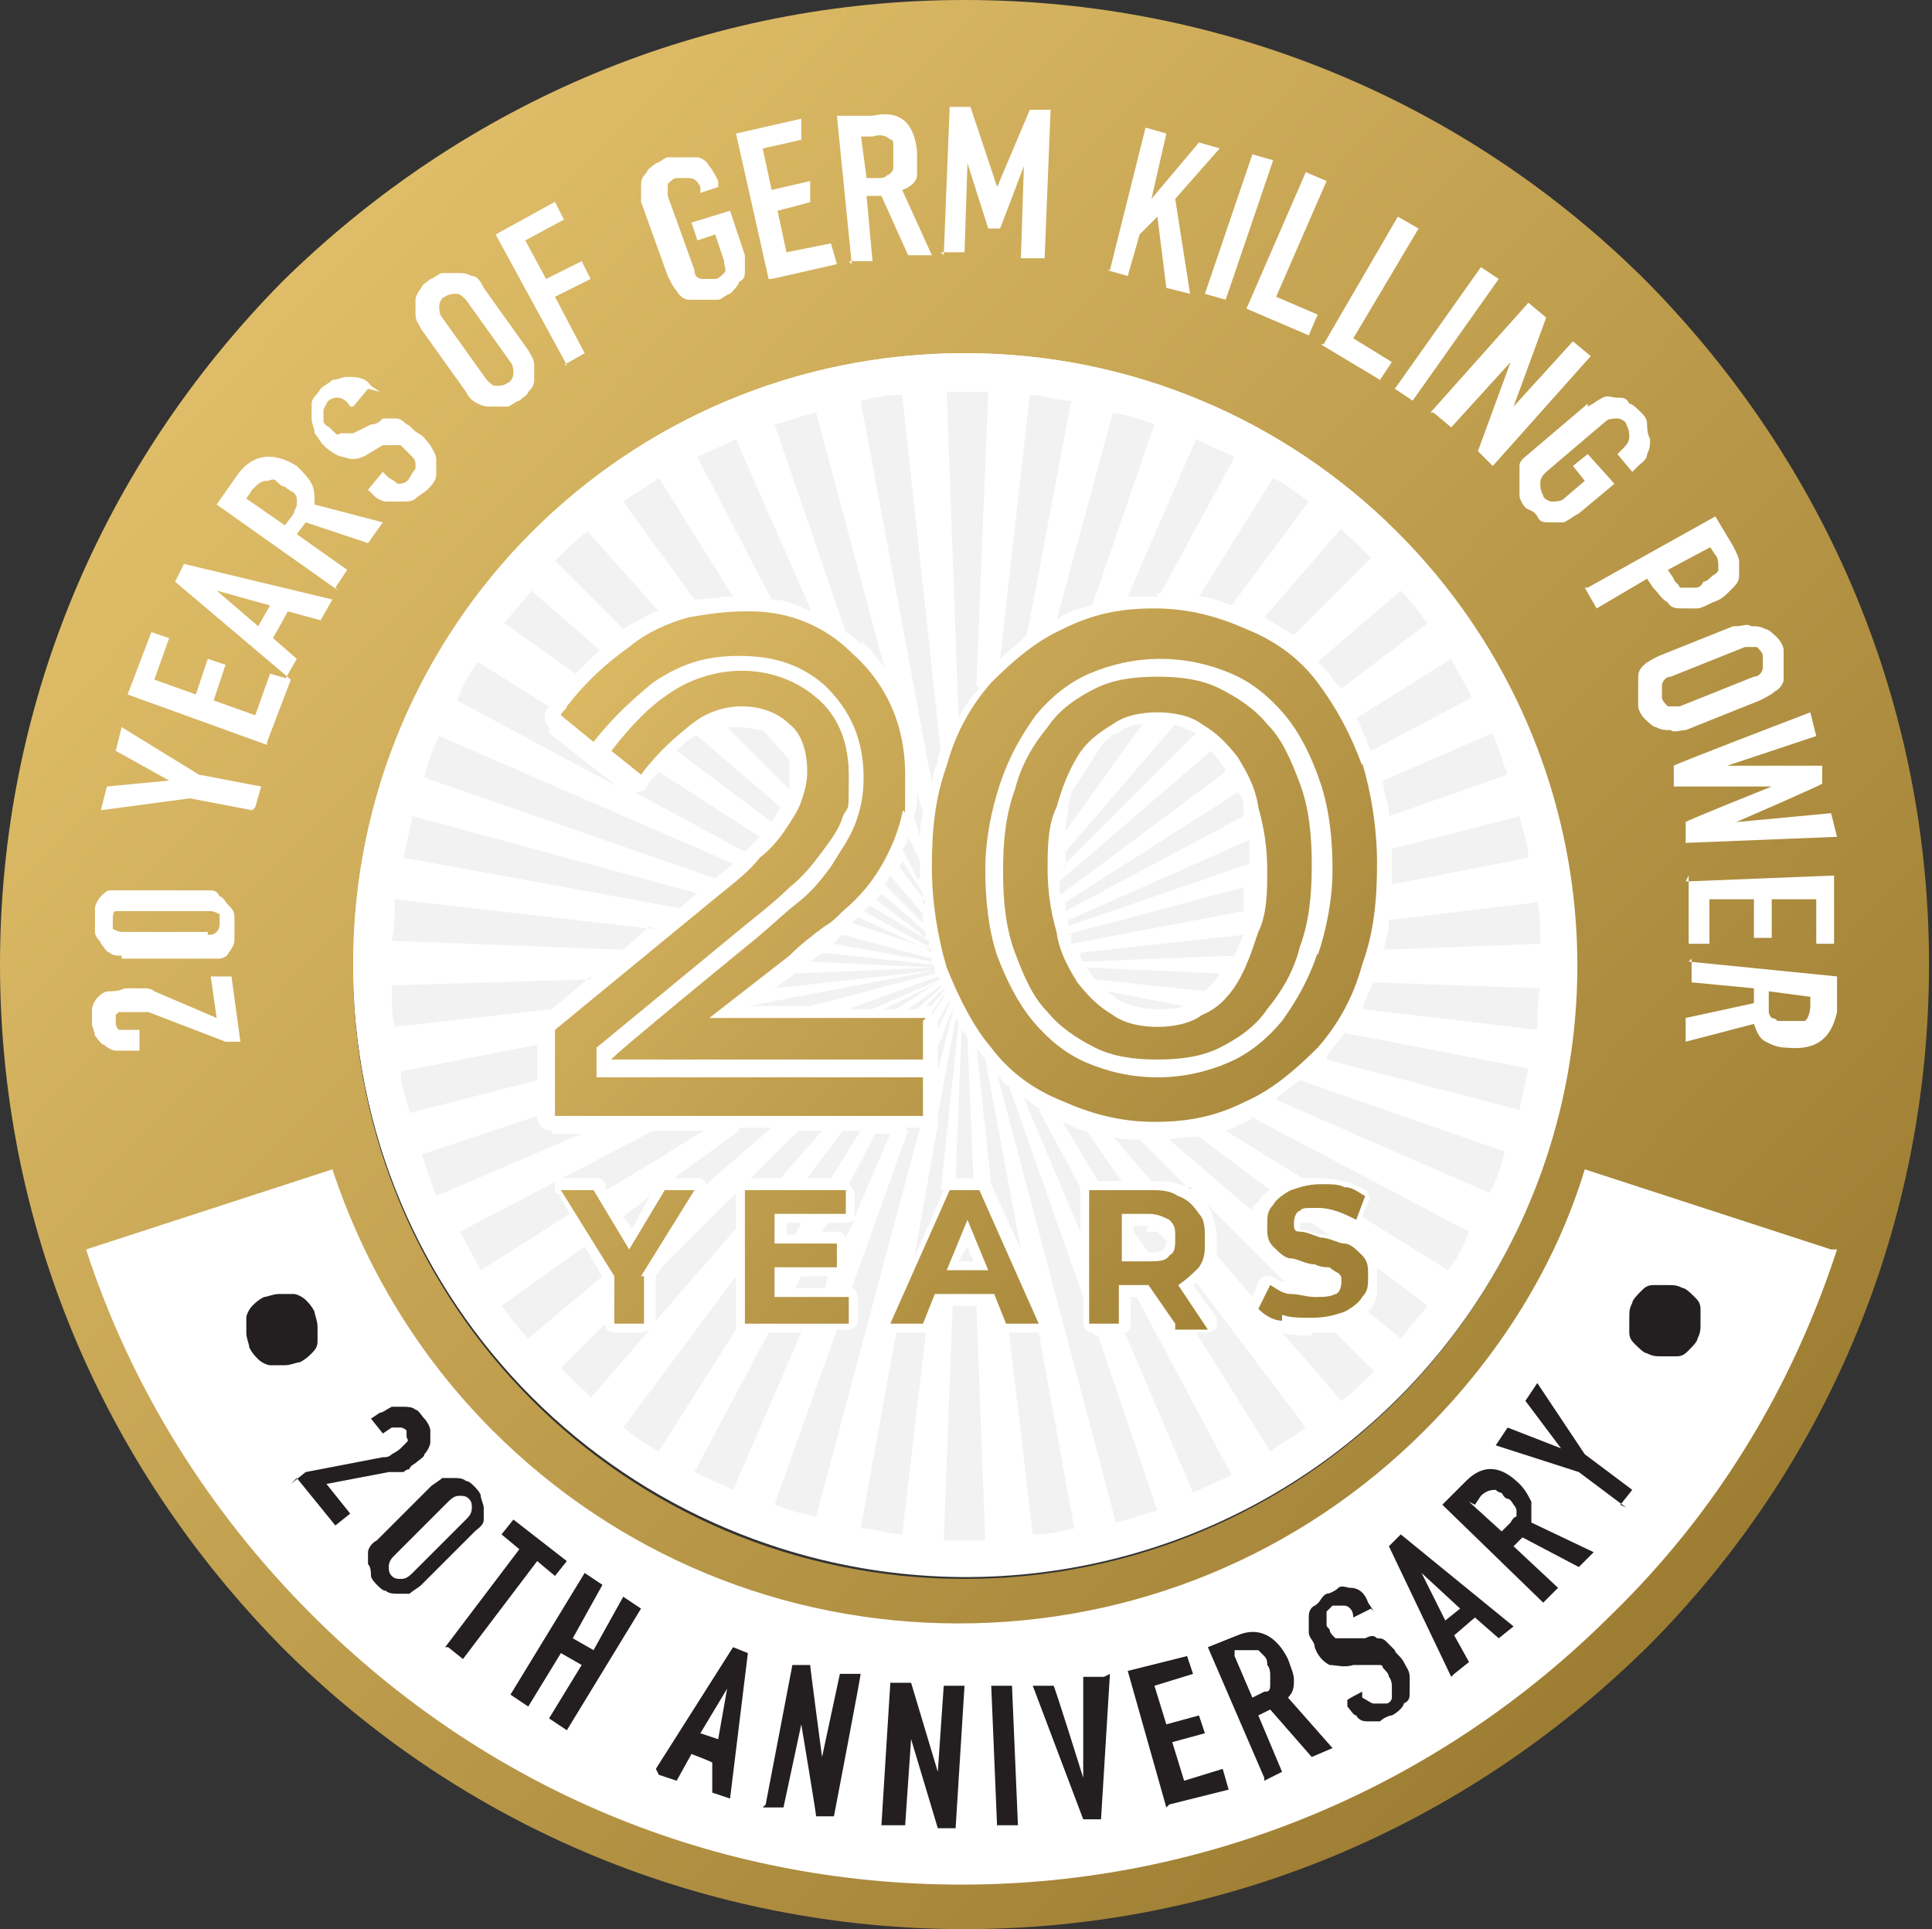 <?xml version="1.0" encoding="UTF-8"?>
<svg id="Layer_1" xmlns="http://www.w3.org/2000/svg" width="65.1" height="65" xmlns:xlink="http://www.w3.org/1999/xlink" version="1.1" viewBox="0 0 65.1 65">
  <rect x="0" y="0" width="65.1" height="65" fill="#333333" stroke="none"/>
  <!-- Generator: Adobe Illustrator 29.5.1, SVG Export Plug-In . SVG Version: 2.1.0 Build 141)  -->
  <defs>
    <style>
      .st0 {
        fill: #231f20;
      }

      .st1 {
        fill: url(#New_Gradient_Swatch_21);
      }

      .st2 {
        fill: url(#New_Gradient_Swatch_22);
      }

      .st3 {
        fill: url(#New_Gradient_Swatch_23);
      }

      .st4 {
        fill: url(#New_Gradient_Swatch_24);
      }

      .st5 {
        fill: url(#New_Gradient_Swatch_25);
      }

      .st6 {
        fill: url(#New_Gradient_Swatch_26);
      }

      .st7 {
        fill: url(#New_Gradient_Swatch_27);
      }

      .st8 {
        fill: url(#New_Gradient_Swatch_28);
      }

      .st9 {
        fill: #fff;
      }

      .st10 {
        fill: url(#New_Gradient_Swatch_2);
      }

      .st11 {
        fill: #f2f2f2;
      }
    </style>
    <linearGradient id="New_Gradient_Swatch_2" data-name="New Gradient Swatch 2" x1="8.5" y1="9.5" x2="56.7" y2="55.7" gradientUnits="userSpaceOnUse">
      <stop offset="0" stop-color="#e0be69"/>
      <stop offset="1" stop-color="#9c7c31"/>
    </linearGradient>
    <linearGradient id="New_Gradient_Swatch_21" data-name="New Gradient Swatch 2" x1="8.5" y1="30" x2="37" y2="55.8" xlink:href="#New_Gradient_Swatch_2"/>
    <linearGradient id="New_Gradient_Swatch_22" data-name="New Gradient Swatch 2" x1="10.6" y1="27.6" x2="39.1" y2="53.5" xlink:href="#New_Gradient_Swatch_2"/>
    <linearGradient id="New_Gradient_Swatch_23" data-name="New Gradient Swatch 2" x1="12.7" y1="25.3" x2="41.2" y2="51.1" xlink:href="#New_Gradient_Swatch_2"/>
    <linearGradient id="New_Gradient_Swatch_24" data-name="New Gradient Swatch 2" x1="15.8" y1="21.9" x2="44.3" y2="47.8" xlink:href="#New_Gradient_Swatch_2"/>
    <linearGradient id="New_Gradient_Swatch_25" data-name="New Gradient Swatch 2" x1="18.5" y1="19" x2="47" y2="44.8" xlink:href="#New_Gradient_Swatch_2"/>
    <linearGradient id="New_Gradient_Swatch_26" data-name="New Gradient Swatch 2" x1="16.3" y1="21.3" x2="44.8" y2="47.2" xlink:href="#New_Gradient_Swatch_2"/>
    <linearGradient id="New_Gradient_Swatch_27" data-name="New Gradient Swatch 2" x1="14.7" y1="23.1" x2="43.2" y2="48.9" xlink:href="#New_Gradient_Swatch_2"/>
    <linearGradient id="New_Gradient_Swatch_28" data-name="New Gradient Swatch 2" x1="22.6" y1="14.4" x2="51.1" y2="40.3" xlink:href="#New_Gradient_Swatch_2"/>
  </defs>
  <path class="st10" d="M55.5,9.5C49.4,3.4,41.2,0,32.5,0S15.7,3.4,9.5,9.5C3.4,15.7,0,23.8,0,32.5s3.4,16.8,9.5,23c6.1,6.1,14.3,9.5,23,9.5s16.8-3.4,23-9.5c6.1-6.1,9.5-14.3,9.5-23s-3.4-16.8-9.5-23ZM32.5,53.2c-11.4,0-20.6-9.2-20.6-20.6s9.2-20.6,20.6-20.6,20.6,9.2,20.6,20.6-9.2,20.6-20.6,20.6Z"/>
  <circle class="st9" cx="32.5" cy="32.5" r="20.6" transform="translate(-5.1 58.9) rotate(-80)"/>
  <path class="st9" d="M32.5,13.2c2.6,0,5.1.5,7.5,1.5,1.1.5,2.3,1.1,3.3,1.8,1,.7,2,1.5,2.9,2.4.9.9,1.7,1.8,2.4,2.9.7,1,1.3,2.1,1.8,3.3,1,2.4,1.5,4.9,1.5,7.5s-.5,5.1-1.5,7.5c-.5,1.1-1.1,2.3-1.8,3.3-.7,1-1.5,2-2.4,2.9-.9.9-1.8,1.7-2.9,2.4-1,.7-2.1,1.3-3.3,1.8-2.4,1-4.9,1.5-7.5,1.5s-5.1-.5-7.5-1.5c-1.1-.5-2.3-1.1-3.3-1.8-1-.7-2-1.5-2.9-2.4-.9-.9-1.7-1.8-2.4-2.9-.7-1-1.3-2.1-1.8-3.3-1-2.4-1.5-4.9-1.5-7.5s.5-5.1,1.5-7.5c.5-1.1,1.1-2.3,1.8-3.3.7-1,1.5-2,2.4-2.9.9-.9,1.8-1.7,2.9-2.4,1-.7,2.1-1.3,3.3-1.8,2.4-1,4.9-1.5,7.5-1.5M32.5,11.9c-11.4,0-20.6,9.2-20.6,20.6s9.2,20.6,20.6,20.6,20.6-9.2,20.6-20.6-9.2-20.6-20.6-20.6h0Z"/>
  <path class="st9" d="M61.9,42.1c-1.5,4.6-4,8.8-7.6,12.3-5.8,5.8-13.6,9.1-21.9,9.1s-16-3.2-21.9-9.1c-3.5-3.5-6.1-7.7-7.6-12.3l8.3-2.7c1.1,3.3,2.9,6.3,5.4,8.8,4.2,4.2,9.8,6.5,15.7,6.5s11.5-2.3,15.7-6.5c2.5-2.5,4.4-5.5,5.4-8.8l8.3,2.7Z"/>
  <path class="st9" d="M32.5,13.2c5.2,0,10,2,13.7,5.7,3.7,3.7,5.7,8.5,5.7,13.7s-2,10-5.7,13.7c-3.7,3.7-8.5,5.7-13.7,5.7s-10-2-13.7-5.7c-3.7-3.7-5.7-8.5-5.7-13.7s2-10,5.7-13.7c3.7-3.7,8.5-5.7,13.7-5.7M32.5,11.9c-11.4,0-20.6,9.2-20.6,20.6s9.2,20.6,20.6,20.6,20.6-9.2,20.6-20.6-9.2-20.6-20.6-20.6h0Z"/>
  <g>
    <g>
      <path class="st11" d="M31.4,32.3s0,0,0,0l-3-.8c-.1,0-.2.2-.3.3l3.3.6Z"/>
      <path class="st11" d="M31.3,34l.5-.6s0,0,0-.1l-.6.6c0,0,.1,0,.2,0Z"/>
      <path class="st11" d="M31,29.6c0-.1,0-.3,0-.4s0-.1,0-.2l-.4-.8c0,.1-.1.3-.2.4l.5,1Z"/>
      <path class="st11" d="M31.2,31.6c0,0,0-.1,0-.2l-1.5-1.3c0,0-.1.2-.2.2l1.7,1.3Z"/>
      <path class="st11" d="M31.4,32.5s0,0,0,0l-3.7-.4c-.1.1-.3.2-.4.3l4.2.2Z"/>
      <path class="st11" d="M31.3,31.7l-2-1.2c0,0-.1.1-.2.2l2.2,1.2s0,0,0-.1Z"/>
      <path class="st11" d="M36.1,31.5c0,0,0,.2,0,.3l5.8-1.1c0-.2,0-.5,0-.8l-6,1.6Z"/>
      <path class="st11" d="M29.8,29.8l1.3,1.3c0,0,0-.2,0-.3l-1.1-1.3c0,0-.1.2-.2.3Z"/>
      <path class="st11" d="M35.9,30.7l6-3.2c0-.1,0-.2,0-.3,0-.2,0-.3-.2-.5l-5.8,3.7c0,.1,0,.2,0,.3Z"/>
      <path class="st11" d="M36,31c0,0,0,.1,0,.2,0,0,0,0,0,0l6.1-2.1c0-.3,0-.5,0-.8l-6.1,2.7Z"/>
      <path class="st11" d="M31.8,33.5l-.4.6s0,0,0,.1l.4-.6s0,0,0-.1Z"/>
      <path class="st11" d="M36.6,38.1c-.3,0-.5-.2-.8-.3l1.2,2h.8l-1.2-1.7Z"/>
      <path class="st11" d="M31.5,32.6s0,0,0,0l-4.7.2-.7.5,5.4-.6Z"/>
      <polygon class="st11" points="27.9 43 27 43 26.8 43.4 27.8 43.4 27.9 43"/>
      <path class="st11" d="M28.8,41l1.2-2.8h-.5l-.9,1.7c0,0,.2.2.2.3v.8s0,0,0,0Z"/>
      <polygon class="st11" points="29 38.1 28.4 38.1 27.2 39.7 28 39.7 29 38.1"/>
      <path class="st11" d="M32,33.8s0,0,0-.1l-.4.7s0,0,0,0v.3l.4-.9Z"/>
      <path class="st11" d="M28.5,41.2h-.6l-.2.3h.5c.1,0,.2,0,.3.2l.3-.6c0,0-.2.1-.3.1Z"/>
      <path class="st11" d="M31.6,32.9s0,0,0,0l-3,1.1h.8l2.3-1Z"/>
      <path class="st11" d="M31.6,33.1s0,0,0,0l-1.8.9h.4l1.4-.9Z"/>
      <path class="st11" d="M31.7,33.2s0,0,0,0l-1.1.8h.3l.8-.7Z"/>
      <polygon class="st11" points="26.9 38.1 25.3 39.7 26.3 39.7 27.7 38.1 26.9 38.1"/>
      <path class="st11" d="M32.6,35c0-.1-.1-.2-.2-.3l-.2,5h.6l-.2-4.7Z"/>
      <path class="st11" d="M24.8,41.5v-1.3l-2.5,2.5-.2.3v1.5s0,0,0,0l2.7-3.1Z"/>
      <path class="st11" d="M35.1,37.4c-.2-.1-.4-.3-.6-.4l1.9,4.5v-1.4s0,0,0-.1l-1.4-2.6Z"/>
      <path class="st11" d="M33.2,35.7s0,0,0,0c0-.1-.2-.2-.3-.4l.5,4.6s0,0,0,0l1,2.2-1.2-6.4Z"/>
      <polygon class="st11" points="32.8 42.5 32.6 42 32.3 42.5 32.8 42.5"/>
      <polygon class="st11" points="26.5 41.2 26.5 41.6 26.8 41.6 27 41.2 26.5 41.2"/>
      <path class="st11" d="M32.1,34.1s0,0,0-.1l-.5,1.3v.8l.5-2Z"/>
      <path class="st11" d="M35.8,30.1l5.5-4.1c0-.1-.1-.2-.2-.3,0-.1-.2-.3-.3-.4l-5.1,4.4c0,.1,0,.3,0,.4Z"/>
      <path class="st11" d="M36.7,32.7s0,0,0,0c0,0,.1.2.2.3l3.7.4c.2-.2.4-.4.5-.6l-4.5-.2Z"/>
      <path class="st11" d="M40.8,40.8c.1.3.2.6.2.9s0,.4,0,.6l1.2,1.4.2-.5c0,0,.1-.2.2-.2,0,0,0,0,0,0,0,0,.1,0,.2,0,.1,0,.3.2.5.2l-2.6-2.6Z"/>
      <path class="st11" d="M38.7,41.3h-.5v.2l.5.7h0c.2,0,.4,0,.5-.1,0,0,.1-.1.1-.3s0,0,0,0l-.3-.3c0,0-.2,0-.4,0Z"/>
      <path class="st11" d="M43.8,41.4s0,0,0,0h0s0,0,0,0c0,0,.3.1.7.2.2,0,.3,0,.4.1l-.7-.5c-.2,0-.3,0-.4,0,0,0,0,0,0,0Z"/>
      <path class="st11" d="M46.6,32l5.3-.2c0-.5,0-1-.1-1.4l-5,.6c0,.4-.1.7-.2,1.1Z"/>
      <path class="st11" d="M31.1,30.5c0-.1,0-.3,0-.4l-.7-1.1s0,0,0,0c0,0,0,0,0,0,0,0,0,.1-.1.2l.9,1.2Z"/>
      <path class="st11" d="M24.9,38.1l-2.2,1.6h.8c.1,0,.2,0,.3.2,0,0,0,0,0,0l2.2-1.9h-1.1Z"/>
      <path class="st11" d="M36,27.2c0,.2-.1.5-.1.8l2.6-3.6c-.3,0-.6.1-.8.3-.2,0-.3.2-.5.3l-1.1,1.7c0,.2-.1.3-.1.5Z"/>
      <path class="st11" d="M26.6,26.6c0-.1,0-.3,0-.5s0-.4,0-.5l-.9-1c-.2,0-.5-.1-.8-.1s-.3,0-.4,0l2.1,2.1Z"/>
      <path class="st11" d="M35.8,29.2s0,0,0,0l4.5-4.5s0,0,0,0c-.2-.1-.5-.2-.7-.3l-3.7,4.3c0,.2,0,.3,0,.5Z"/>
      <path class="st11" d="M31,28.3c0-.3,0-.6.1-.9l-.2-.7c0,.3,0,.5-.1.8,0,0,0,0,0,0,0,0,0,0,0,0l.2.7Z"/>
      <path class="st11" d="M26,27.7s0,0,0,0c.1-.2.2-.3.3-.5l-2.8-2.4s0,0-.1,0c-.2.1-.4.3-.6.5l3.2,2.4Z"/>
      <polygon class="st11" points="21.3 41.4 21.9 40.3 21 41 21.3 41.4"/>
      <path class="st11" d="M31.5,32.7l-6.3,1.2h0s2.1,0,2.1,0l4.2-1.1s0,0,0,0Z"/>
      <path class="st11" d="M31.3,32.1s0,0,0-.1l-2.4-1.1c0,0-.1.1-.2.2,0,0,0,0,0,0l2.7.9Z"/>
      <path class="st11" d="M25.2,28.6s0,0,0,0c.1-.1.3-.3.4-.4l-3.4-2.2c-.1.1-.3.3-.4.5,0,.1-.2.2-.4.2l3.7,2Z"/>
      <path class="st11" d="M40.1,40.1l-1.7-1.7c-.3,0-.6,0-.9-.1l1.3,1.5c.4,0,.8,0,1.2.2,0,0,.1,0,.2,0Z"/>
      <path class="st11" d="M32.1,44l-.3,7.9c.5,0,1,0,1.4,0h0s-.3-7.9-.3-7.9h-.9Z"/>
      <path class="st11" d="M24.8,44.6v-1.6l-3.8,5.1c.4.3.8.6,1.2.8l2.6-4.1c0,0,0-.1,0-.2Z"/>
      <path class="st11" d="M25.9,44.9l-2.5,4.7c.4.2.9.4,1.3.6l2.3-5.3h-1.1Z"/>
      <path class="st11" d="M31.1,44.9h-.9l-1.2,6.6c.5,0,1,.2,1.4.2l.8-6.8s0,0,0,0Z"/>
      <path class="st11" d="M30.6,38.1l-1.9,5.3c.1,0,.2.2.2.3v.8c0,.2-.2.3-.3.3h-.4l-2.1,5.9c.5.2.9.3,1.4.4l3.5-13.1h-.5Z"/>
      <path class="st11" d="M21.7,44.9h-1c-.2,0-.3-.1-.3-.3l-1.5,1.5c.2.2.3.3.5.5.2.2.4.3.5.5l2-2.3s0,0,0,0Z"/>
      <path class="st11" d="M19.7,42l-2.8,2c.3.4.6.8.9,1.1l2.5-2.1-.6-1Z"/>
      <path class="st11" d="M19.9,33l-6.7.2c0,.5,0,1,.1,1.4l5.3-.6,1.3-1.1Z"/>
      <path class="st11" d="M18.1,35.2l-4.6.9c0,.5.2.9.3,1.4l4.3-1.1v-1.1Z"/>
      <path class="st11" d="M18.7,40.2c0-.1,0-.2,0-.3,0-.1.2-.2.3-.2h1.1c.1,0,.2,0,.3.2v.2c.1,0,3.3-2,3.3-2h-1.7l-6.5,3.4c.2.4.5.9.7,1.3l3-1.9-.4-.7Z"/>
      <path class="st11" d="M31.7,40.1l.6-5.6c0,0,0-.1-.1-.2l-.6,3.3h0c0,.1,0,.2,0,.3l-.8,4.5,1-2.3Z"/>
      <path class="st11" d="M44.7,35.7s0,0,0,0l6.5,1.7c.1-.5.2-.9.3-1.4l-6.2-1.2c-.2.3-.4.5-.6.8Z"/>
      <path class="st11" d="M42.2,37.7c-.3.1-.6.3-.9.4l2.6,1.6c.1,0,.3,0,.4,0,.3,0,.6,0,.9.1.3,0,.6.2.8.3.1,0,.2.3.1.4l-.2.5,2.9,1.8c.3-.4.5-.8.7-1.3l-7.4-3.9s0,0,0,0Z"/>
      <path class="st11" d="M43.1,37.1l7.1,3.1c.2-.4.4-.9.5-1.4l-6.9-2.4c-.3.2-.5.4-.8.6Z"/>
      <path class="st11" d="M22,31.3l-8.7-1c0,.5,0,1-.1,1.4l7.8.3.9-.8Z"/>
      <path class="st11" d="M46.4,43.3c0,.3,0,.6-.3.9,0,0,0,0,0,0l1.1.9c.3-.4.6-.7.9-1.1l-1.7-1.3c0,.2,0,.3,0,.5Z"/>
      <path class="st11" d="M46.3,33c-.1.3-.3.7-.4,1l5.9.7c0-.5,0-1,.1-1.4l-5.6-.2Z"/>
      <path class="st11" d="M34,44.9s0,0,0,0l.8,6.8c.5,0,1-.1,1.4-.2l-1.2-6.6h-.9Z"/>
      <path class="st11" d="M36.8,44.9c-.2,0-.3-.2-.3-.3v-.9l-2.5-7.1c-.2-.1-.3-.3-.4-.4l4,15.1c.5-.1.9-.3,1.4-.4l-2-5.9h-.1Z"/>
      <path class="st11" d="M44.2,45c-.3,0-.7,0-1-.1l2,2.3c.4-.3.7-.6,1.1-1l-1.3-1.3c-.2,0-.5,0-.8,0Z"/>
      <path class="st11" d="M38.1,43.7v.9c0,.1,0,.3-.2.3l2.3,5.4c.4-.2.9-.4,1.3-.6l-3.2-6h-.3Z"/>
      <path class="st11" d="M40.2,43.3l.8,1.1c0,.1,0,.2,0,.3,0,.1-.2.2-.3.2h-.4l2.5,4c.4-.3.8-.5,1.2-.8l-3.7-4.9s0,0-.1.1Z"/>
      <path class="st11" d="M18.6,38.1c-.3,0-.5-.2-.5-.5h0c0,0-3.9,1.3-3.9,1.3.2.5.3.9.5,1.4l4.9-2.1h-1Z"/>
      <path class="st11" d="M44.8,22.7c.1.2.2.3.4.5l2.9-2.2c-.3-.4-.6-.8-.9-1.1l-2.8,2.4c.1.1.3.3.4.4Z"/>
      <path class="st11" d="M43.5,21.5l2.7-2.7c-.2-.2-.3-.3-.5-.5-.2-.2-.4-.3-.5-.5l-2.6,3c.3.2.7.4,1,.6Z"/>
      <path class="st11" d="M39,20c0,0,0,0,.1,0l2.5-4.6c-.4-.2-.9-.4-1.3-.6l-2.3,5.3c.3,0,.7,0,1,0Z"/>
      <path class="st11" d="M41.5,20.4l2.6-3.5c-.4-.3-.8-.6-1.2-.8l-2.5,4c.4,0,.8.2,1.1.3Z"/>
      <path class="st11" d="M46.2,25.3l3.4-1.8c-.2-.4-.5-.9-.7-1.3l-3.2,2c.2.3.3.7.5,1.1Z"/>
      <path class="st11" d="M46.8,27.5l4-1.4c-.2-.5-.3-.9-.5-1.4l-3.7,1.6c0,.4.2.8.2,1.1Z"/>
      <path class="st11" d="M37.3,33.4c.1.1.3.2.4.3.4.2.8.3,1.3.3s.6,0,.9-.1l-2.6-.5Z"/>
      <path class="st11" d="M35.7,20.8c.3-.2.7-.3,1.1-.4l2.1-6.1c-.5-.2-.9-.3-1.4-.4l-1.9,7s0,0,0,0Z"/>
      <path class="st11" d="M39.4,38.4l2.8,2.4c0-.1,0-.2.2-.3.1-.2.2-.3.4-.4l-2.4-1.8c-.3,0-.6,0-1,.1Z"/>
      <path class="st11" d="M46.9,29.2c0,.2,0,.4,0,.6l4.6-.9c0-.5-.2-.9-.3-1.4l-4.3,1.1c0,.2,0,.3,0,.5Z"/>
      <path class="st11" d="M36.4,32.1c0,.1,0,.2.1.3l5.1-.2c.1-.2.2-.5.3-.7l-5.5.6Z"/>
      <path class="st11" d="M27.3,20.5l-2.5-5.7c-.4.2-.9.4-1.3.6l2.5,4.8c.5,0,.9.2,1.3.4Z"/>
      <path class="st11" d="M22.2,20.6l-2.4-2.7c-.4.3-.7.6-1.1,1l2.3,2.3c.3-.2.7-.4,1.1-.6Z"/>
      <path class="st11" d="M20.2,21.9l-2.3-2c-.3.4-.6.7-.9,1.1l2.4,1.7c.3-.3.6-.6.9-.9Z"/>
      <path class="st11" d="M18.5,24.5c-.2-.2-.2-.5,0-.7,0,0,0,0,0,0l-2.4-1.5c-.3.4-.5.8-.7,1.3l5.4,2.9-2.3-1.8Z"/>
      <path class="st11" d="M24.7,20.1l-2.5-4c-.4.3-.8.5-1.2.8l2.4,3.3c.4,0,.8-.1,1.3-.1Z"/>
      <path class="st11" d="M24.7,29.1l-9.9-4.3c-.2.4-.4.9-.5,1.4l9.8,3.4c.2-.2.4-.3.6-.5Z"/>
      <path class="st11" d="M29,21.6c.3.2.5.5.8.9l-2.3-8.6c-.5.1-.9.3-1.4.4l2.4,7c.2.1.3.2.5.4Z"/>
      <path class="st11" d="M32.9,23.1l.4-9.9c-.5,0-1,0-1.4,0h0s.4,11,.4,11c.2-.4.4-.7.7-1Z"/>
      <path class="st11" d="M31.6,25.7c0-.1,0-.3.1-.4l-1.3-12c-.5,0-1,.1-1.4.2l2.4,12.9c0-.2.1-.5.2-.7Z"/>
      <path class="st11" d="M23.5,30.1l-9.6-2.6c-.1.5-.2.9-.3,1.4l9.3,1.7.7-.6Z"/>
      <path class="st11" d="M34.6,21.4l1.5-7.9c-.5,0-1-.2-1.4-.2l-1,8.9c.3-.3.6-.5.9-.8Z"/>
    </g>
    <g>
      <g>
        <path class="st1" d="M21.7,43v1.6h-1v-1.6l-1.8-2.9h1.1l1.2,2,1.2-2h1l-1.8,2.9Z"/>
        <path class="st2" d="M28.6,43.8v.8h-3.5v-4.5h3.4v.8h-2.4v1h2.1v.8h-2.1v1h2.5Z"/>
        <path class="st3" d="M33.6,43.6h-2.1l-.4,1h-1.1l2-4.5h1l2,4.5h-1.1l-.4-1ZM33.3,42.8l-.7-1.7-.7,1.7h1.4Z"/>
        <path class="st4" d="M39.6,44.6l-.9-1.3h-1v1.3h-1v-4.5h2c.4,0,.7,0,1,.2.3.1.5.3.7.6.2.2.2.5.2.9s0,.6-.2.9c-.2.2-.4.4-.7.6l1,1.5h-1.1ZM39.4,41.1c-.2-.1-.4-.2-.7-.2h-.9v1.6h.9c.3,0,.6,0,.7-.2.2-.1.2-.3.2-.6s0-.4-.2-.6Z"/>
        <path class="st5" d="M43.2,44.5c-.3,0-.6-.2-.8-.4l.4-.8c.2.1.4.3.7.3.3,0,.5.1.8.1s.5,0,.7-.1c.1,0,.2-.2.2-.4s0-.2-.1-.3c0,0-.2-.1-.3-.2-.1,0-.3,0-.5-.1-.3,0-.6-.2-.8-.2-.2,0-.4-.2-.6-.4-.2-.2-.2-.4-.2-.7s0-.5.2-.7c.1-.2.4-.4.6-.5.3-.1.6-.2,1-.2s.6,0,.8.1c.3,0,.5.2.7.3l-.3.8c-.4-.2-.8-.4-1.3-.4s-.5,0-.6.1c-.1,0-.2.2-.2.4s0,.3.2.3c.2,0,.4.1.7.2.3,0,.6.2.8.2.2,0,.4.2.6.4.2.2.2.4.2.7s0,.5-.2.7c-.1.2-.4.4-.6.5-.3.1-.6.2-1.1.2s-.7,0-1-.1Z"/>
      </g>
      <g>
        <path class="st6" d="M31.1,34.4v1.3h-10.5c0-.1,4.9-4.1,4.9-4.1.6-.5,1-.9,1.4-1.2.5-.4.8-.8,1.1-1.2.3-.5.6-.9.8-1.4.2-.5.3-1,.3-1.6,0-1.6-.7-2.5-1.3-3.1-.8-.7-1.7-1-2.9-1s-2,.3-2.9.9c-.6.5-1.3,1.1-2,2,0,0,0,0,0,0l-1.1-.9c0-.1.2-.2.2-.3.7-.9,1.4-1.5,2.1-2,.6-.5,1.3-.8,2-1,0,0,0,0,0,0,.6-.1,1.2-.2,1.9-.2s.1,0,.2,0h0c1.3,0,2.5.5,3.4,1.4.8.7,1.8,2,1.8,4.1s0,.9-.1,1.3c0,0,0,0,0,0-.1.5-.3,1-.5,1.4,0,0,0,0,0,0-.4.8-.9,1.4-1.5,1.9-.2.2-.4.4-.6.5,0,0,0,0,0,0-.4.3-.8.6-1.2,1l-2.7,2.1h7.3Z"/>
        <path class="st7" d="M31.1,36.3v1.3h-12.4v-2.9l5.6-4.6c.5-.4,1-.8,1.3-1.2.4-.3.7-.7.9-1,.2-.3.4-.6.5-.9.1-.3.2-.6.2-1,0-.7-.2-1.3-.6-1.6-.4-.4-1-.6-1.6-.6s-1.2.2-1.7.6c-.5.4-1.1.9-1.7,1.7l-1-.8s0,0,0,0c.7-.9,1.3-1.5,1.9-1.9.7-.5,1.6-.8,2.5-.8s1.8.3,2.5.9c.5.4,1.1,1.2,1.1,2.6s0,1-.2,1.4c-.1.4-.4.8-.7,1.2-.3.4-.6.8-1.1,1.2-.4.4-.9.8-1.4,1.2l-5.1,4.2s0,0,0,0v1s0,0,0,0h11.1Z"/>
        <path class="st8" d="M43.8,26.5c-.3-.8-.6-1.5-1.1-2-.4-.5-1-.9-1.6-1.2-.6-.3-1.3-.4-2.1-.4s-1.5.1-2.1.4c-.6.3-1.2.7-1.6,1.3-.5.6-.9,1.3-1.1,2.1-.3.8-.4,1.7-.4,2.7s.1,1.9.4,2.7c.3.8.6,1.5,1.1,2,.4.5,1,.9,1.6,1.2.6.3,1.3.4,2.1.4s1.5-.1,2.1-.4c.6-.3,1.2-.7,1.6-1.3.5-.6.9-1.3,1.1-2.1.3-.8.4-1.7.4-2.7s-.1-1.9-.4-2.7ZM42.4,31.4c-.2.6-.4,1.2-.7,1.7-.3.5-.7.9-1.2,1.1-.4.3-1,.4-1.5.4s-1.1-.1-1.5-.4c-.5-.3-.8-.6-1.2-1.1-.3-.5-.6-1-.7-1.7-.2-.7-.3-1.4-.3-2.1s0-1.5.3-2.1c.2-.7.4-1.2.7-1.7.3-.5.7-.8,1.2-1.1.4-.3,1-.4,1.5-.4s1.1.1,1.5.4c.5.3.8.6,1.2,1.1.3.5.6,1,.7,1.7.2.7.3,1.4.3,2.1s0,1.5-.3,2.1ZM43.8,26.5c-.3-.8-.6-1.5-1.1-2-.4-.5-1-.9-1.6-1.2-.6-.3-1.3-.4-2.1-.4s-1.5.1-2.1.4c-.6.3-1.2.7-1.6,1.3-.5.6-.9,1.3-1.1,2.1-.3.8-.4,1.7-.4,2.7s.1,1.9.4,2.7c.3.8.6,1.5,1.1,2,.4.5,1,.9,1.6,1.2.6.3,1.3.4,2.1.4s1.5-.1,2.1-.4c.6-.3,1.2-.7,1.6-1.3.5-.6.9-1.3,1.1-2.1.3-.8.4-1.7.4-2.7s-.1-1.9-.4-2.7ZM42.4,31.4c-.2.6-.4,1.2-.7,1.7-.3.5-.7.9-1.2,1.1-.4.3-1,.4-1.5.4s-1.1-.1-1.5-.4c-.5-.3-.8-.6-1.2-1.1-.3-.5-.6-1-.7-1.7-.2-.7-.3-1.4-.3-2.1s0-1.5.3-2.1c.2-.7.4-1.2.7-1.7.3-.5.7-.8,1.2-1.1.4-.3,1-.4,1.5-.4s1.1.1,1.5.4c.5.3.8.6,1.2,1.1.3.5.6,1,.7,1.7.2.7.3,1.4.3,2.1s0,1.5-.3,2.1ZM45.9,25.8c-.4-1.1-.9-2-1.5-2.8-.6-.8-1.4-1.4-2.4-1.8-.9-.4-1.9-.7-3.1-.7s-2.1.2-3.1.7c-.9.4-1.7,1.1-2.4,1.8-.7.8-1.2,1.7-1.5,2.8-.4,1.1-.5,2.2-.5,3.4s.2,2.4.5,3.4c.4,1,.9,2,1.5,2.7.6.8,1.4,1.4,2.4,1.8.9.4,1.9.7,3.1.7s2.1-.2,3.1-.7c.9-.4,1.7-1.1,2.4-1.8.7-.8,1.2-1.7,1.5-2.8.4-1.1.5-2.2.5-3.4s-.2-2.4-.5-3.4ZM44.4,32.1c-.3.9-.7,1.6-1.2,2.3-.5.6-1.1,1.1-1.8,1.4-.7.3-1.5.5-2.4.5s-1.7-.2-2.4-.5c-.7-.3-1.3-.8-1.8-1.4-.5-.6-.9-1.4-1.2-2.2-.3-.9-.4-1.9-.4-2.9s.2-2,.5-2.9c.3-.9.7-1.6,1.2-2.3.5-.6,1.1-1.1,1.8-1.4.7-.3,1.5-.5,2.4-.5s1.7.2,2.4.5c.7.3,1.3.8,1.8,1.4.5.6.9,1.4,1.2,2.3.3.9.4,1.9.4,2.9s-.2,2-.5,2.9ZM42.7,24.4c-.4-.5-1-.9-1.6-1.2-.6-.3-1.3-.4-2.1-.4s-1.5.1-2.1.4c-.6.3-1.2.7-1.6,1.3-.5.6-.9,1.3-1.1,2.1-.3.8-.4,1.7-.4,2.7s.1,1.9.4,2.7c.3.8.6,1.5,1.1,2,.4.5,1,.9,1.6,1.2.6.3,1.3.4,2.1.4s1.5-.1,2.1-.4c.6-.3,1.2-.7,1.6-1.3.5-.6.9-1.3,1.1-2.1.3-.8.4-1.7.4-2.7s-.1-1.9-.4-2.7c-.3-.8-.6-1.5-1.1-2ZM42.4,31.4c-.2.6-.4,1.2-.7,1.7-.3.5-.7.9-1.2,1.1-.4.3-1,.4-1.5.4s-1.1-.1-1.5-.4c-.5-.3-.8-.6-1.2-1.1-.3-.5-.6-1-.7-1.7-.2-.7-.3-1.4-.3-2.1s0-1.5.3-2.1c.2-.7.4-1.2.7-1.7.3-.5.7-.8,1.2-1.1.4-.3,1-.4,1.5-.4s1.1.1,1.5.4c.5.3.8.6,1.2,1.1.3.5.6,1,.7,1.7.2.7.3,1.4.3,2.1s0,1.5-.3,2.1Z"/>
      </g>
    </g>
  </g>
  <g>
    <path class="st0" d="M8.9,43.7c.1,0,.3-.1.5-.1s.3,0,.5,0c.1,0,.3.1.4.2.1.1.2.2.3.4,0,.1.1.3.1.5s0,.3,0,.5-.1.3-.2.4c-.1.1-.2.2-.4.3-.1,0-.3.1-.5.1s-.3,0-.5,0c-.1,0-.3-.1-.4-.2s-.2-.2-.3-.4c0-.1-.1-.3-.1-.5s0-.3,0-.5c0-.1.1-.3.2-.4s.2-.2.4-.3Z"/>
    <path class="st0" d="M9.8,50l.5-.4,2.6-.5c.1,0,.2,0,.3-.1,0,0,.2-.1.3-.2,0,0,0,0,.1-.1,0,0,0,0,.1-.1s0-.1,0-.2c0,0,0-.1,0-.2,0,0-.1-.1-.2-.1,0,0-.2,0-.3,0l-.3.2-.4-.5.3-.2c.1,0,.2-.1.4-.2.1,0,.3,0,.4,0,.1,0,.3,0,.4.1.1,0,.2.2.3.3.1.1.2.3.2.4,0,.1,0,.3,0,.4,0,.1-.1.3-.2.4,0,.1-.2.2-.3.3,0,0-.2.1-.2.2,0,0-.1,0-.2.1,0,0-.1,0-.2,0,0,0-.2,0-.3,0l-2.1.4.8,1-.5.4-1.3-1.6Z"/>
    <path class="st0" d="M14.5,50.1c.1-.1.3-.2.4-.3.2,0,.3,0,.4,0,.1,0,.3,0,.4.1.1,0,.2.1.3.2,0,0,.2.2.2.3,0,.1.1.3.1.4,0,.1,0,.3,0,.4,0,.2-.2.3-.3.4l-1.8,1.8c-.1.1-.3.2-.4.3-.1,0-.3,0-.4,0-.1,0-.3,0-.4-.1-.1,0-.2-.1-.3-.2,0,0-.2-.2-.2-.3,0-.1,0-.3-.1-.4,0-.1,0-.3,0-.4,0-.1.1-.3.3-.4l1.8-1.8ZM13.3,52.4c-.1.1-.2.2-.2.4,0,.1,0,.2.1.3s.2.1.3.1c.1,0,.2,0,.4-.2l1.8-1.8c.1-.1.2-.2.2-.4,0-.1,0-.2-.1-.3s-.2-.1-.3-.1c-.1,0-.2,0-.4.2l-1.8,1.8Z"/>
    <path class="st0" d="M15,55.5l2.5-3.3-.6-.5.4-.5,1.8,1.4-.4.5-.6-.5-2.5,3.3-.5-.4Z"/>
    <path class="st0" d="M17.2,57.1l2.5-4.1.6.4-1,1.8.7.4,1-1.8.6.4-2.5,4.1-.6-.4,1.1-1.8-.7-.4-1.1,1.8-.6-.4Z"/>
    <path class="st0" d="M22.1,59.6l2.6-4.1.5.2-.6,4.9-.6-.2v-1c.1,0-.7-.3-.7-.3l-.5.9-.6-.2ZM24.2,58.6l.3-1.7h0s-.9,1.5-.9,1.5l.6.2Z"/>
    <path class="st0" d="M25.8,60.8l.9-4.7h.6c0,.1.4,3.1.4,3.1h0s.6-2.8.6-2.8h.7c0,.1-.9,4.8-.9,4.8h-.6c0-.1-.5-3.1-.5-3.1h0s-.6,2.8-.6,2.8h-.7Z"/>
    <path class="st0" d="M29.7,61.5l.3-4.8h.7s.9,3,.9,3h0s.2-2.9.2-2.9h.7s-.3,4.8-.3,4.8h-.6s-.9-3-.9-3h0s-.2,2.9-.2,2.9h-.7Z"/>
    <path class="st0" d="M33.6,61.6l-.2-4.8h.7s.2,4.7.2,4.7h-.7Z"/>
    <path class="st0" d="M37.4,56.4l-.3,4.9h-.6c0,0-1.7-4.5-1.7-4.5h.7c0-.1,1,3.1,1,3.1h0s0-3.4,0-3.4h.7Z"/>
    <path class="st0" d="M39.3,60.9l-1.3-4.6,2-.5.2.6-1.3.4.4,1.3,1.1-.3.2.6-1.1.3.4,1.3,1.3-.4.2.7-2,.5Z"/>
    <path class="st0" d="M42.6,59.9l-1.9-4.4,1-.4c.7-.3,1.3,0,1.7.8.1.3.2.5.2.7,0,.2,0,.4-.2.6l1.5,1.7-.7.3-1.4-1.6-.4.2.8,1.9-.6.3ZM41.6,55.8l.6,1.4.4-.2c.1,0,.2,0,.2-.2s0-.1,0-.2c0,0,0-.2,0-.2,0,0,0-.2-.1-.3,0-.1,0-.2-.1-.3,0,0-.1-.1-.2-.2-.1,0-.3,0-.5,0h-.3Z"/>
    <path class="st0" d="M46.2,54.2l-.6.3h0c0-.3-.2-.4-.3-.4-.1,0-.3,0-.4,0,0,0-.1.1-.2.2,0,0,0,.1,0,.2,0,0,0,.1,0,.2s0,.1.1.2c0,0,0,.1.1.2,0,0,0,0,.1.1,0,0,.1,0,.2,0,0,0,.1,0,.2,0h.6c.2-.1.3-.1.4,0,.1,0,.2,0,.3.1,0,0,.2.2.3.3,0,.1.2.2.3.4.1.2.2.3.2.5s0,.3,0,.5c0,.2,0,.3-.2.4,0,.1-.2.3-.4.4-.1,0-.3.1-.4.2-.2,0-.3,0-.4,0s-.3,0-.4-.2c-.1,0-.2-.2-.3-.3v-.2c-.1,0,.5-.3.5-.3v.2c.2.1.3.2.4.2.1,0,.2,0,.4,0,.1,0,.2-.1.2-.2,0,0,0-.1,0-.2,0,0,0-.1,0-.2,0,0,0-.2-.1-.3,0-.1-.1-.2-.2-.3,0,0,0-.1-.1-.1,0,0-.1,0-.2,0,0,0-.1,0-.2,0h-.5c-.3.1-.6,0-.8,0-.2-.1-.4-.3-.5-.6,0-.2-.2-.3-.2-.5,0-.2,0-.3,0-.5,0-.1,0-.3.2-.4s.2-.3.4-.4c.1,0,.3-.1.4-.2s.3,0,.4,0c.3,0,.5.2.6.5l.2.3Z"/>
    <path class="st0" d="M48.9,56.5l-2.1-4.4.4-.4,3.8,3.1-.5.4-.8-.7-.7.6.5.9-.5.4ZM49.2,54.2l-1.3-1.2h0s.8,1.6.8,1.6l.5-.4Z"/>
    <path class="st0" d="M52,54l-3.4-3.3.8-.8c.6-.6,1.2-.5,1.8.1.2.2.3.4.4.6,0,.2,0,.4,0,.7l2.1,1-.5.5-1.9-1-.3.3,1.5,1.4-.5.5ZM49.5,50.6l1.1,1,.3-.3c0,0,.1-.2.2-.2,0,0,0-.1,0-.2,0,0,0-.1-.1-.2,0,0-.1-.2-.2-.2s-.2-.2-.2-.2-.1,0-.2-.1c-.1,0-.3,0-.5.2l-.2.3Z"/>
    <path class="st0" d="M54.8,50.8l-1.6-1.2-2.8-.9.4-.6,1.8.7h0s-1.2-1.6-1.2-1.6l.4-.6,1.6,2.4,1.6,1.2-.4.5Z"/>
    <path class="st0" d="M55.5,45.6c-.1,0-.3-.2-.4-.3-.1-.1-.2-.2-.2-.4s0-.3,0-.5c0-.2,0-.3.1-.5,0-.1.2-.3.3-.4.1-.1.2-.2.4-.2.1,0,.3,0,.5,0,.2,0,.3,0,.5.1.1,0,.3.2.4.3.1.1.2.2.2.4s0,.3,0,.5c0,.2,0,.3-.1.5,0,.1-.2.3-.3.4-.1.1-.2.2-.4.2-.1,0-.3,0-.5,0-.2,0-.3,0-.5-.1Z"/>
  </g>
  <g>
    <path class="st9" d="M8.3,35.1h-.7c0,0-2.6-1-2.6-1-.1,0-.2,0-.3,0,0,0-.2,0-.3,0,0,0-.1,0-.2,0s-.1,0-.2,0c0,0,0,0-.1.1,0,0,0,.1,0,.2,0,.1,0,.2.1.3,0,0,.2,0,.3,0h.4s0,.7,0,.7h-.4c-.1,0-.3,0-.4,0s-.3-.1-.4-.2c-.1,0-.2-.2-.3-.3,0-.1-.1-.3-.1-.4,0-.2,0-.4,0-.5s.1-.3.2-.4c.1-.1.2-.2.4-.2.1,0,.3,0,.5-.1.1,0,.2,0,.3,0,0,0,.2,0,.2,0,0,0,.2,0,.2,0,0,0,.2,0,.3.1l2.1.9-.2-1.4h.7c0,0,.3,2.2.3,2.2Z"/>
    <path class="st9" d="M4.1,32.2c-.2,0-.3,0-.4-.1-.1,0-.2-.2-.3-.3,0-.1-.2-.2-.2-.4s0-.3,0-.4c0-.1,0-.3,0-.4,0-.1.1-.3.2-.4s.2-.2.3-.2c.1,0,.3,0,.4,0h2.9c.2,0,.3,0,.4.2.1,0,.2.2.3.3s.2.2.2.4c0,.1,0,.3,0,.4,0,.1,0,.3,0,.4,0,.1-.1.3-.2.4,0,.1-.2.2-.3.2-.1,0-.3,0-.4,0h-2.9ZM7,31.5c.1,0,.2,0,.3-.1s.1-.2.1-.3c0-.1,0-.2,0-.3,0,0-.2-.1-.3-.1h-2.9c-.1,0-.2,0-.3,0s-.1.2-.1.3c0,.1,0,.2,0,.3,0,0,.2.1.3.1h2.9Z"/>
    <path class="st9" d="M8.5,27.3l-2.1-.4-3,.4.2-.8,2.1-.2h0s-1.8-1-1.8-1l.2-.8,2.6,1.6,2.1.4-.2.7Z"/>
    <path class="st9" d="M9,25.1l-4.7-1.7.8-2.1.6.2-.5,1.4,1.4.5.4-1.2.6.2-.4,1.2,1.4.5.5-1.4.7.2-.8,2.1Z"/>
    <path class="st9" d="M9.8,22.9l-3.9-3.3.3-.6,5,1.2-.4.7-1.1-.3-.5.9.8.7-.4.7ZM9.1,20.4l-1.8-.5h0s1.4,1.2,1.4,1.2l.4-.7Z"/>
    <path class="st9" d="M11.4,19.9l-4.1-2.9.7-1c.5-.7,1.2-.8,2-.3.2.2.4.4.5.6.1.2.1.4.1.7l2.3.6-.5.7-2.1-.7-.3.4,1.7,1.2-.4.6ZM8.3,16.8l1.3.9.3-.4c0-.1.1-.2.1-.3s0-.2,0-.2c0,0,0-.1-.1-.2,0,0-.2-.1-.3-.2-.1,0-.2-.1-.3-.2s-.2,0-.3,0c-.2,0-.3.1-.5.3l-.2.3Z"/>
    <path class="st9" d="M12.4,13.1l-.5.6h-.1c-.1-.2-.3-.3-.4-.3-.1,0-.3,0-.4.2,0,0-.1.2-.1.2,0,0,0,.1,0,.2,0,0,0,.1,0,.2,0,0,0,.1.2.2,0,0,.1.1.2.2s.1,0,.2,0c0,0,.1,0,.2,0s.1,0,.2,0l.6-.3c.2,0,.3-.1.4-.2.1,0,.3,0,.4,0,.1,0,.2,0,.4.2.1,0,.2.2.4.3.2.1.3.3.4.4.1.2.2.3.2.5,0,.2,0,.3,0,.5,0,.2-.2.4-.3.5-.1.1-.3.2-.4.3s-.3.1-.5.1c-.2,0-.3,0-.5,0-.1,0-.3-.1-.4-.2l-.2-.2.5-.6.2.2c0,0,.2.1.3.2.1,0,.3,0,.4-.2,0,0,.1-.2.2-.3,0,0,0-.2,0-.2s0-.1-.1-.2c0,0-.1-.1-.2-.2,0,0-.2-.2-.2-.2,0,0-.1,0-.2,0,0,0-.1,0-.2,0,0,0-.1,0-.2,0l-.5.3c-.3.2-.6.2-.8.1-.2,0-.5-.2-.7-.4-.1-.1-.2-.3-.3-.4,0-.2-.1-.3-.1-.5,0-.2,0-.3,0-.5s.2-.3.3-.5c.1-.1.3-.2.4-.3.2,0,.3-.1.5-.1.3,0,.6,0,.8.3l.3.2Z"/>
    <path class="st9" d="M14.2,11.1c-.1-.2-.2-.3-.2-.5,0-.2,0-.3,0-.5,0-.1.1-.3.2-.4,0-.1.2-.2.3-.3.1,0,.3-.2.4-.2.2,0,.3,0,.5,0,.2,0,.3,0,.5.1.2,0,.3.2.4.4l1.5,2.1c.1.2.2.3.2.5,0,.2,0,.3,0,.5,0,.2-.1.3-.2.4,0,.1-.2.2-.3.3-.1,0-.3.2-.4.2-.2,0-.3,0-.5,0-.2,0-.3,0-.5-.1s-.3-.2-.4-.4l-1.5-2.1ZM16.4,12.8c.1.1.2.2.3.2.1,0,.3,0,.4-.1.1,0,.2-.2.2-.3,0-.1,0-.3-.1-.4l-1.5-2.1c-.1-.1-.2-.2-.3-.2-.1,0-.3,0-.4.1-.1,0-.2.2-.2.3,0,.1,0,.3.1.4l1.5,2.1Z"/>
    <path class="st9" d="M19.1,12.3l-2.4-4.4,2-1.1.3.6-1.3.7.7,1.3,1.2-.6.3.6-1.2.6,1,1.9-.7.4Z"/>
    <path class="st9" d="M21.6,6.8c0-.2,0-.4,0-.5,0-.2,0-.3.2-.5,0-.1.2-.2.3-.3.1,0,.3-.2.4-.2s.3,0,.5,0c.2,0,.3,0,.5,0,.1,0,.3.1.4.3.1.1.2.3.3.5v.2c0,0-.6.2-.6.2v-.2c-.1-.2-.2-.3-.4-.3-.1,0-.3,0-.4,0-.1,0-.2.1-.3.2,0,.1,0,.2,0,.4l.9,2.5c0,.2.1.3.3.3.1,0,.3,0,.4,0,.1,0,.2-.1.3-.2s0-.2,0-.4l-.3-.9-.6.2-.2-.6,1.3-.4.5,1.5c0,.2,0,.4,0,.5,0,.2,0,.3-.2.4,0,.1-.2.3-.3.4-.1,0-.3.2-.4.2-.1,0-.3,0-.5,0-.2,0-.3,0-.5,0-.1,0-.3-.1-.4-.3-.1-.1-.2-.3-.3-.5l-.9-2.5Z"/>
    <path class="st9" d="M25.9,9.4l-1.1-4.9,2.2-.5v.7c.1,0-1.3.3-1.3.3l.3,1.4,1.3-.3v.7c.1,0-1.1.3-1.1.3l.3,1.4,1.5-.3.2.7-2.2.5Z"/>
    <path class="st9" d="M28.7,8.9l-.5-5h1.2c.9-.2,1.4.2,1.5,1.2,0,.3,0,.5,0,.8,0,.2-.2.4-.5.5l1,2.2h-.8c0,0-.9-2-.9-2h-.5s.2,2.2.2,2.2h-.8ZM29,4.5l.2,1.5h.4c.1,0,.2,0,.3-.1,0,0,.1,0,.2-.2,0,0,0-.2,0-.2,0,0,0-.2,0-.3,0-.1,0-.2,0-.3s0-.2-.1-.2c-.1-.1-.3-.2-.6-.1h-.4Z"/>
    <path class="st9" d="M31.8,8.6l.2-5h.7s.9,2.7.9,2.7h0s1.1-2.6,1.1-2.6h.7s-.2,5-.2,5h-.8s.1-3.1.1-3.1h0s-.8,2.1-.8,2.1h-.4s-.7-2.2-.7-2.2h0s-.1,3-.1,3h-.8Z"/>
    <path class="st9" d="M37.4,9.1l1.2-4.8.7.2-.5,2.2h0s1.6-1.9,1.6-1.9l.7.2-1.5,1.7.5,3.2-.8-.2-.3-2.4-.6.6-.4,1.4-.7-.2Z"/>
    <path class="st9" d="M40.6,9.9l1.6-4.7.7.2-1.6,4.7-.7-.2Z"/>
    <path class="st9" d="M42,10.4l2-4.6.7.3-1.7,3.9,1.4.6-.3.7-2.1-.9Z"/>
    <path class="st9" d="M44.6,11.6l2.5-4.3.7.4-2.2,3.7,1.3.8-.4.6-2-1.2Z"/>
    <path class="st9" d="M47,13.1l2.9-4.1.6.4-2.9,4.1-.6-.4Z"/>
    <path class="st9" d="M48.2,13.9l3.3-3.7.6.5-1.1,3h0s2-2.2,2-2.2l.6.5-3.3,3.7-.5-.5,1.1-3h0s-2,2.2-2,2.2l-.6-.5Z"/>
    <path class="st9" d="M53.5,13.7c.2-.1.3-.2.5-.3s.3,0,.5,0c.2,0,.3,0,.4.2.1,0,.3.2.4.3.1.1.2.2.2.4,0,.1,0,.3.1.5,0,.2,0,.3-.1.5,0,.2-.2.3-.3.4l-.2.2-.5-.6.2-.2c.1-.1.2-.2.2-.4,0-.1,0-.2-.1-.4,0-.1-.2-.2-.3-.2-.1,0-.3,0-.4.1l-2,1.7c-.1.1-.2.2-.2.4,0,.1,0,.2.1.4,0,.1.2.2.3.2.1,0,.3,0,.4-.1l.7-.6-.4-.5.5-.4.9,1-1.2,1c-.2.1-.3.2-.5.3-.2,0-.3,0-.5,0-.2,0-.3,0-.4-.2s-.3-.2-.4-.3c-.1-.1-.2-.3-.2-.4,0-.1,0-.3,0-.5,0-.2,0-.3,0-.5,0-.2.2-.3.3-.4l2-1.7Z"/>
    <path class="st9" d="M53.5,19.8l4.3-2.4.6,1c.1.2.2.4.2.5,0,.2,0,.3,0,.5,0,.2-.1.3-.3.5s-.3.3-.6.4c-.2.1-.4.2-.5.2-.1,0-.3,0-.5,0-.2,0-.4,0-.5-.2-.2-.1-.3-.3-.5-.5l-.2-.3-1.7,1-.4-.7ZM57.7,18.4l-1.5.8.2.3c0,.1.2.2.2.3,0,0,.2,0,.2,0,0,0,.2,0,.3,0s.2,0,.3-.2c.1,0,.2-.1.3-.2,0,0,.2-.1.2-.2,0,0,0-.2,0-.2s0-.2-.1-.3l-.2-.3Z"/>
    <path class="st9" d="M58.5,21.1c.2,0,.4-.1.5,0,.2,0,.3,0,.5.1.1,0,.3.2.4.3.1.1.2.3.2.4s0,.3,0,.5,0,.3,0,.5c0,.1-.1.3-.3.4-.1.1-.3.2-.5.3l-2.5,1c-.2,0-.4.1-.5,0-.2,0-.3,0-.5-.1-.1,0-.3-.2-.4-.3-.1-.1-.2-.3-.2-.4,0-.1,0-.3,0-.5s0-.3,0-.5c0-.2.1-.3.2-.4.1-.1.3-.2.5-.3l2.5-1ZM56.3,22.8c-.2,0-.3.2-.3.3,0,.1,0,.3,0,.4,0,.1.1.2.2.3.1,0,.2,0,.4,0l2.5-1c.2,0,.3-.2.3-.3s0-.3,0-.4c0-.1-.1-.2-.2-.3-.1,0-.3,0-.4,0l-2.5,1Z"/>
    <path class="st9" d="M61.8,28.2l-5,.2v-.7c-.1,0,2.9-1.2,2.9-1.2h0s-3.3,0-3.3,0v-.7c-.1,0,4.6-1.8,4.6-1.8l.2.8-3,1h0s3.2,0,3.2,0v.6c.1,0-2.9,1.3-2.9,1.3h0s3.2-.3,3.2-.3l.2.8Z"/>
    <path class="st9" d="M56.8,29.7l5-.2v2.3c0,0-.6,0-.6,0v-1.5c0,0-1.5,0-1.5,0v1.3s-.6,0-.6,0v-1.3s-1.5,0-1.5,0v1.5c0,0-.7,0-.7,0v-2.3Z"/>
    <path class="st9" d="M56.9,32.4l5,.5v1.2c-.2.9-.7,1.3-1.7,1.2-.3,0-.5-.1-.7-.2s-.3-.3-.4-.6l-2.3.6v-.8c0,0,2.3-.5,2.3-.5v-.5s-2.1-.2-2.1-.2v-.8ZM61.1,33.6l-1.5-.2v.4c0,.1,0,.2,0,.3,0,0,0,.1.1.2,0,0,.1,0,.2.1,0,0,.2,0,.3,0,.1,0,.2,0,.3,0,0,0,.2,0,.3,0,.1,0,.2-.3.2-.5v-.4Z"/>
  </g>
</svg>